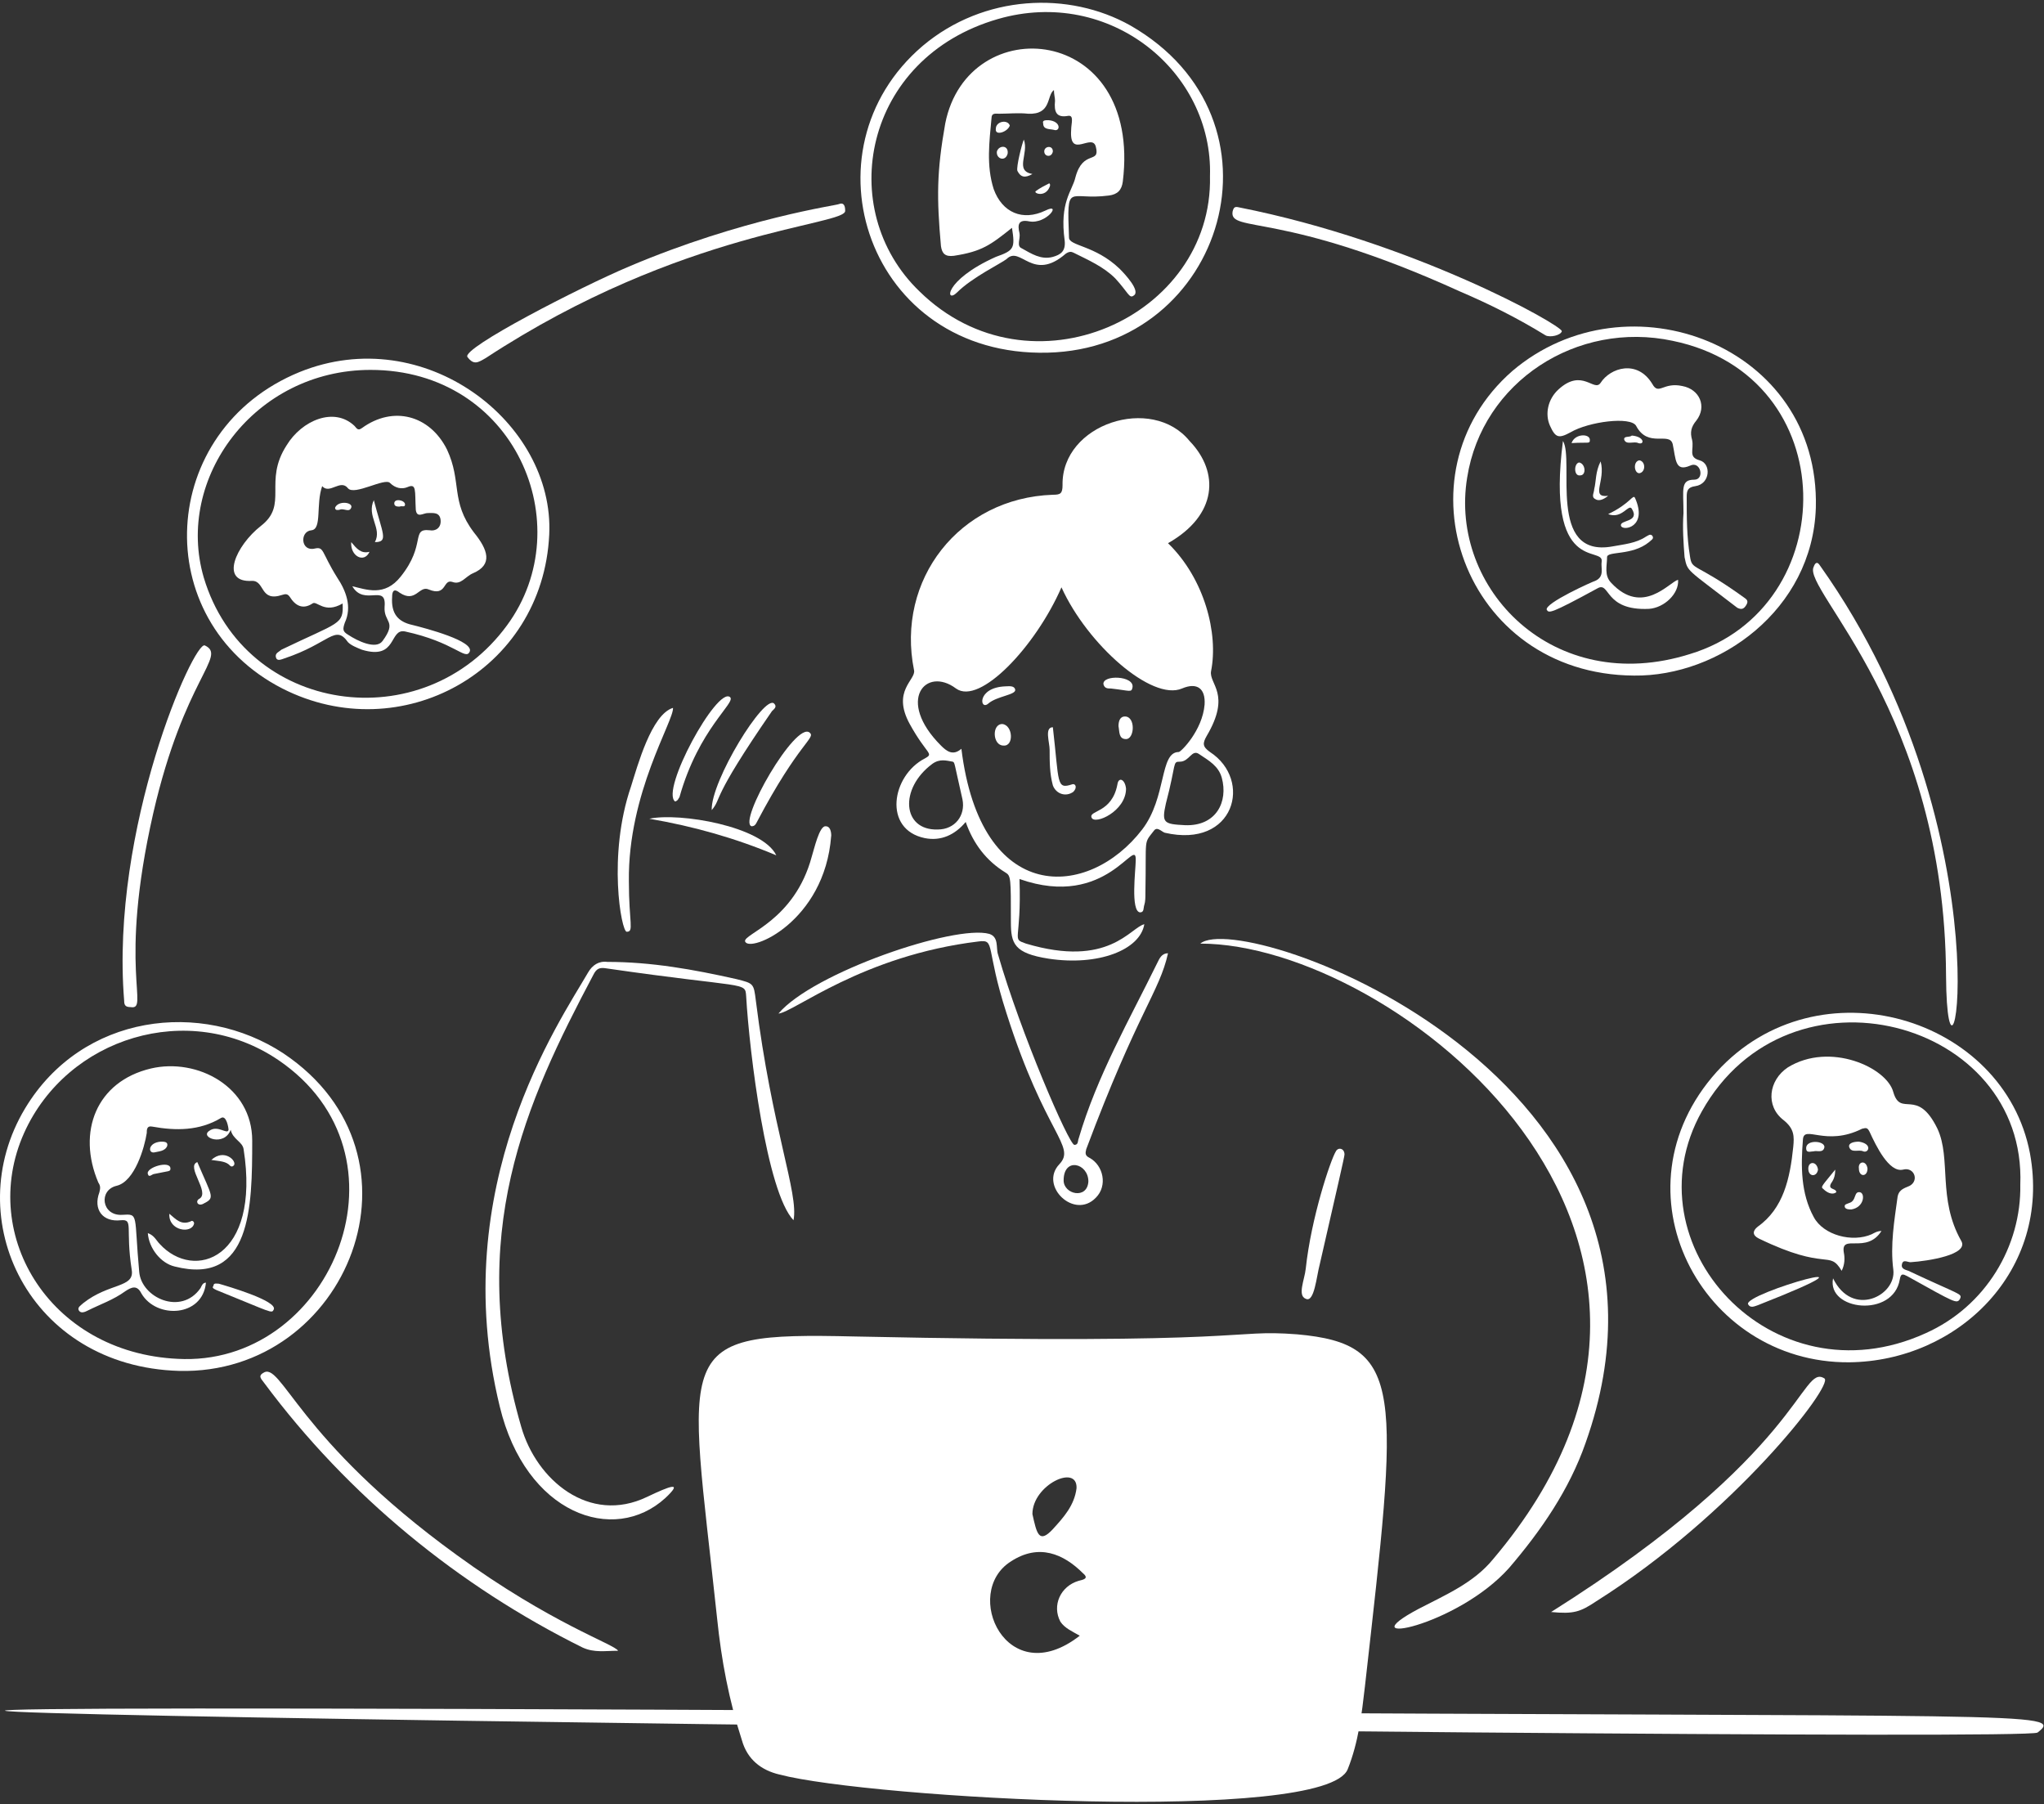 <?xml version="1.0" encoding="UTF-8"?> <svg xmlns="http://www.w3.org/2000/svg" width="621" height="548" viewBox="0 0 621 548" fill="none"><rect x="0" y="0" width="621" height="548" fill="#333333" stroke="none"/><path d="M344.721 520.062C616.74 521.697 627.529 519.735 619.029 526.274C613.797 530.198 -561.902 514.831 344.721 520.062Z" fill="white"></path><path d="M259.393 405.956C382.977 408.572 372.842 403.671 394.094 405.306C427.115 408.248 424.827 422.304 414.691 512.214C413.71 520.715 412.73 529.218 409.46 537.392C402.921 554.066 264.297 546.22 236.834 539.027C231.276 537.719 227.025 534.446 225.391 528.561C221.467 516.464 219.178 504.37 217.871 491.62C209.043 408.902 203.485 404.649 259.393 405.956ZM328.05 496.851C325.762 495.543 323.473 494.559 322.165 492.597C319.55 487.693 322.165 481.811 327.723 480.176C329.031 479.85 330.993 479.519 329.031 477.885C323.146 472 315.626 468.733 307.127 474.291C292.088 483.773 305.819 514.179 328.05 496.851ZM313.665 459.903C314.973 465.788 315.626 469.06 319.877 464.483C323.146 460.887 326.416 457.29 327.07 452.059C327.397 444.539 313.665 451.075 313.665 459.903Z" fill="white"></path><path d="M354.858 164.996C365.974 175.786 370.225 192.46 367.936 203.903C367.282 207.826 374.148 210.769 366.628 223.519C365.32 225.808 365.32 226.789 367.609 228.424C380.687 236.924 375.129 257.849 353.877 252.945C352.896 252.618 351.589 250.982 350.608 252.29C347.338 256.54 348.319 253.926 347.992 271.254C347.992 272.562 347.992 273.87 347.665 274.852C347.338 275.833 347.665 277.137 346.357 277.137C343.415 276.81 345.05 264.061 345.05 261.446C345.377 253.272 336.549 276.483 309.741 267.003C310.393 286.292 307.125 284.984 311.701 286.619C336.876 294.138 343.415 281.718 347.665 280.737C346.358 288.583 333.607 293.488 318.567 291.199C308.106 289.564 307.125 286.619 307.125 280.08C307.125 266.676 307.125 266.023 305.491 265.042C299.605 261.446 295.682 256.214 293.394 249.675C290.124 253.599 285.874 255.56 280.97 254.579C268.219 251.964 270.834 235.617 280.97 230.386C283.912 228.751 281.624 229.404 276.393 219.923C270.835 209.787 278.354 206.518 277.7 203.575C272.142 176.112 291.432 151.265 319.875 150.284C322.164 150.284 322.817 149.957 322.817 147.341C322.49 128.705 349.954 119.878 361.397 133.937C370.552 143.418 369.898 156.496 354.858 164.996ZM322.49 178.401C314.644 196.383 297.644 214.365 290.451 209.134C281.296 202.268 272.142 212.73 285.874 226.462C287.508 228.096 289.47 229.732 292.085 227.444C297.97 275.179 330.664 273.216 347.011 251.964C354.531 242.156 352.243 228.424 358.128 228.424C358.781 228.424 365.32 221.885 365.974 214.038C366.301 209.134 363.686 207.173 359.108 209.134C349.954 213.058 330.337 195.729 322.49 178.401ZM360.089 250.655C369.571 250.982 373.167 243.463 371.205 236.27C370.225 232.674 367.282 231.04 364.34 229.078C362.051 227.444 361.397 231.366 358.455 231.366C356.166 231.366 357.474 231.693 354.204 244.116C352.896 250.002 353.55 250.328 360.089 250.655ZM284.893 251.964C290.124 251.964 293.394 247.713 292.413 242.809C289.797 231.366 290.124 231.693 289.47 231.366C287.509 231.039 285.546 230.386 283.258 232.02C273.123 239.54 274.103 252.291 284.893 251.964Z" fill="white"></path><path d="M364.668 286.622C377.419 275.833 521.275 327.163 481.715 438.325C476.811 452.384 468.31 464.808 458.502 476.251C442.481 494.233 408.806 500.445 431.038 488.675C439.212 484.424 447.712 480.828 453.597 473.635C536.969 375.224 423.191 286.622 364.668 286.622Z" fill="white"></path><path d="M241.083 370.647C232.91 362.146 227.678 319.643 226.697 302.642C226.37 298.065 227.024 300.353 184.194 294.141C182.232 293.814 181.252 294.141 180.271 296.103C159.673 335.01 141.364 374.897 158.366 433.42C162.943 449.441 178.963 463.173 196.618 454.672C203.484 451.402 207.734 449.764 202.176 454.996C186.483 469.381 159.673 459.9 151.827 427.205C135.479 360.181 170.136 310.162 178.636 295.449C179.944 293.16 181.906 291.853 184.521 292.18C197.926 292.18 210.677 294.468 223.755 297.411C228.986 298.719 228.986 298.719 229.64 303.95C234.544 343.183 242.718 362.473 241.083 370.647Z" fill="white"></path><path d="M236.508 307.874C246.97 295.45 290.127 280.738 300.59 283.68C303.532 284.661 302.551 287.93 303.205 289.892C310.071 313.759 324.782 347.762 326.417 347.762C327.725 347.762 327.398 346.454 327.725 345.8C333.283 326.837 343.091 309.836 351.592 292.508C352.246 291.2 352.9 289.565 354.861 289.565C352.246 301.335 345.707 307.22 330.014 349.069C329.687 350.377 329.687 351.031 330.994 351.685C335.245 353.974 336.552 360.186 332.956 363.782C326.417 370.648 315.628 360.186 321.84 353.647C327.071 348.088 317.59 344.819 305.821 307.874C299.282 287.603 302.551 285.315 297.32 285.969C262.01 290.219 241.085 307.547 236.508 307.874ZM330.667 358.878C330.667 353.32 323.148 351.358 323.148 358.551C323.148 362.801 330.34 364.436 330.667 358.878Z" fill="white"></path><path d="M204.467 215.02C204.794 218.943 190.735 240.849 191.062 267.658C191.062 280.41 192.696 283.026 190.408 283.026C188.773 283.026 184.522 259.812 191.715 238.888C193.677 232.676 197.928 216.981 204.467 215.02Z" fill="white"></path><path d="M252.525 253.927C250.563 280.084 227.677 289.566 226.369 285.969C225.716 283.681 241.409 279.757 246.64 260.14C247.294 258.179 248.929 250.658 250.89 250.985C252.852 250.985 252.525 254.581 252.525 253.927Z" fill="white"></path><path d="M396.709 394.509C394.094 393.528 396.382 388.624 396.709 385.354C398.344 369.988 404.229 352.336 405.864 349.72C406.518 348.413 408.479 348.736 408.479 350.698C408.479 351.352 406.191 361.164 400.96 384.05C399.979 387.646 399.325 395.817 396.709 394.509Z" fill="white"></path><path d="M197.271 248.693C206.426 246.731 231.601 250.981 235.851 259.809C223.427 254.578 210.676 250.982 197.271 248.693Z" fill="white"></path><path d="M245.988 222.537C247.95 224.171 242.719 225.479 229.968 249.673C229.641 250.326 229.314 250.98 228.333 250.98C224.083 249.672 241.738 218.94 245.988 222.537Z" fill="white"></path><path d="M216.233 246.08C215.906 237.252 232.254 210.77 235.196 213.712C236.177 214.693 235.196 215.348 234.542 216.002C215.579 243.465 219.503 242.156 216.233 246.08Z" fill="white"></path><path d="M205.119 243.464C200.542 240.195 217.87 208.48 221.793 211.75C223.755 213.384 212.312 221.232 206.427 242.157C206.1 242.484 206.1 243.137 205.119 243.464Z" fill="white"></path><path d="M319.876 220.906C321.838 237.907 320.857 239.868 325.761 238.234C326.742 237.907 327.396 239.215 326.088 240.523C323.799 242.158 320.857 241.177 319.876 238.561C318.895 234.965 318.895 231.367 318.895 227.771C318.895 225.482 317.26 220.906 319.876 220.906Z" fill="white"></path><path d="M342.108 239.539C342.108 246.405 332.627 250.656 331.646 248.367C330.665 246.079 337.858 247.059 339.493 238.232C339.82 235.943 341.781 236.597 342.108 239.539Z" fill="white"></path><path d="M305.492 208.478C306.473 208.478 308.107 208.152 308.434 209.46C308.761 211.095 302.876 211.421 300.26 213.71C297.645 215.999 296.664 208.805 305.492 208.478Z" fill="white"></path><path d="M344.07 208.809C343.743 210.444 343.416 209.791 337.531 209.137C336.55 209.137 335.569 209.137 335.242 207.829C334.915 204.887 344.724 205.213 344.07 208.809Z" fill="white"></path><path d="M342.109 224.498C339.82 224.498 340.147 222.211 339.82 220.576C339.82 219.268 340.147 217.634 341.782 217.634C345.051 217.634 344.724 224.498 342.109 224.498Z" fill="white"></path><path d="M304.513 219.924C307.783 220.251 308.11 226.79 304.841 226.463C301.571 226.463 301.244 219.924 304.513 219.924Z" fill="white"></path><path d="M318.242 107.126C263.642 108.434 243.045 45.66 280.317 13.946C298.953 -1.747 324.781 -2.728 343.417 7.735C393.112 36.179 372.188 105.818 318.242 107.126ZM367.611 53.507C368.591 21.793 337.205 -4.036 303.203 5.773C262.335 17.543 253.507 63.642 279.336 88.49C313.011 121.512 368.591 96.337 367.611 53.507Z" fill="white"></path><path d="M166.866 162.381C164.904 203.903 121.747 227.443 85.783 209.134C44.915 188.21 47.857 130.667 91.014 113.012C128.94 97.645 168.501 128.378 166.866 162.381ZM112.593 112.358C77.282 112.358 53.088 145.38 61.916 175.459C74.34 216.981 128.613 224.828 154.114 189.845C176.347 159.439 156.403 112.358 112.593 112.358Z" fill="white"></path><path d="M561.815 413.803C516.696 414.13 489.236 361.492 521.603 325.528C552.336 291.852 608.895 308.853 616.742 350.376C623.28 386.013 594.836 413.476 561.815 413.803ZM613.799 359.857C615.761 309.834 543.506 290.217 517.023 337.625C494.464 377.839 538.274 426.227 585.028 404.976C603.337 396.802 614.126 378.493 613.799 359.857Z" fill="white"></path><path d="M54.395 416.414C8.95 415.106 -12.629 370.318 7.642 336.643C24.97 307.871 61.261 303.618 86.109 319.965C132.535 351.025 105.726 417.722 54.395 416.414ZM56.03 412.818C101.148 413.472 126.977 350.701 84.474 321.93C57.338 303.621 20.393 315.061 7.315 344.159C-6.743 375.546 15.816 412.164 56.03 412.818Z" fill="white"></path><path d="M187.787 501.425C183.864 501.425 180.594 502.079 176.998 500.444C139.399 481.808 105.724 454.345 80.222 420.015C79.568 419.034 78.26 418.054 79.895 417.073C85.453 413.149 90.03 437.016 138.745 472.327C167.516 493.251 186.806 499.463 187.787 501.425Z" fill="white"></path><path d="M256.776 63.97C257.43 68.547 207.407 69.528 147.576 108.762C145.287 110.069 143.98 111.051 142.018 108.435C140.056 105.819 176.347 87.183 191.06 80.971C225.716 66.259 254.487 62.336 254.814 62.009C256.449 61.355 256.776 62.662 256.776 63.97Z" fill="white"></path><path d="M591.24 296.424C590.913 216.324 547.429 179.053 551.026 172.187C551.353 171.206 552.007 170.225 552.988 171.86C611.511 254.25 591.567 348.736 591.24 296.424Z" fill="white"></path><path d="M39.682 305.911C38.047 305.911 37.721 305.257 37.721 303.949C33.47 251.638 58.972 194.422 62.242 196.057C69.107 199.326 56.029 205.865 46.548 247.061C35.759 294.468 45.567 306.892 39.682 305.911Z" fill="white"></path><path d="M471.252 489.654C548.084 441.266 547.104 414.129 554.296 418.707C557.239 420.668 526.506 460.229 484.984 486.384C480.08 489.654 478.118 490.308 471.252 489.654Z" fill="white"></path><path d="M474.519 100.587C474.192 101.895 470.923 102.549 469.615 101.895C461.114 96.664 452.614 92.413 443.459 88.49C389.513 63.969 373.493 70.835 374.474 64.296C374.801 62.989 375.127 62.661 376.435 62.988C429.401 73.45 474.192 98.625 474.519 100.587Z" fill="white"></path><path d="M511.468 155.843C511.468 148.651 510.487 145.708 514.737 145.708C518.007 145.708 516.702 139.822 513.433 141.457C508.855 143.419 509.179 139.495 508.198 134.918C507.217 130.995 500.682 136.226 497.085 129.36C495.451 126.418 482.697 128.053 477.138 131.322C473.542 133.284 472.564 132.957 470.93 129.36C469.295 125.764 470.273 121.187 473.542 118.245C480.735 111.706 484.331 119.225 486.293 116.283C489.235 111.705 497.412 109.09 501.99 116.61C503.951 120.206 505.256 115.956 511.141 117.263C516.372 118.244 518.661 123.475 515.391 127.726C513.756 129.687 513.429 131.322 514.083 133.611C514.737 136.553 512.776 138.842 516.372 139.822C519.968 140.803 519.645 147.016 515.067 147.67C512.779 147.997 512.449 148.978 512.449 150.939C512.449 157.151 512.452 163.036 513.433 168.921C514.087 173.499 514.737 170.556 530.104 181.672C531.085 182.326 531.085 182.979 530.431 183.96C529.777 184.941 529.123 185.269 527.815 184.615C512.122 172.518 512.779 173.825 511.798 169.248C511.471 164.997 511.141 160.421 511.468 155.843Z" fill="white"></path><path d="M474.85 133.938C478.446 139.823 469.942 169.574 489.886 165.978C493.482 165.324 497.079 164.997 500.021 163.035C500.675 162.708 501.332 162.054 501.986 162.708C502.64 163.689 501.659 164.016 501.005 164.67C495.774 168.92 488.251 167.285 488.251 169.247C488.251 171.863 487.274 174.805 489.562 177.094C499.044 187.229 507.214 176.767 509.83 176.113C510.157 180.364 505.583 184.615 501.005 184.941C487.274 185.595 489.232 176.44 485.309 178.729C470.923 186.576 470.599 186.248 469.945 185.267C468.965 183.305 484.331 176.441 484.658 176.441C487.6 175.133 486.289 172.517 486.616 170.555C487.27 165.651 469.618 174.806 474.85 133.938Z" fill="white"></path><path d="M488.578 156.167C495.444 152.898 496.098 149.955 496.752 151.263C500.675 160.091 493.155 161.399 492.502 159.764C491.848 157.802 498.387 158.783 495.771 154.533C494.79 152.898 492.828 157.802 488.578 156.167Z" fill="white"></path><path d="M488.582 150.611C486.947 151.919 485.639 152.245 484.659 151.592C483.351 150.938 484.332 149.63 484.332 148.649C484.986 146.034 484.659 143.418 486.293 140.148C487.928 146.033 483.024 151.265 488.582 150.611Z" fill="white"></path><path d="M477.461 134.59C478.442 131.648 483.019 131.648 483.019 133.609C483.019 134.917 482.692 134.263 477.461 134.59Z" fill="white"></path><path d="M495.772 132.301C499.696 132.628 499.696 135.243 497.734 134.589C496.426 133.935 494.138 135.243 493.484 133.608C493.157 132.3 495.118 132.955 495.772 132.301Z" fill="white"></path><path d="M498.062 139.821C500.024 140.148 500.024 143.418 498.062 143.745C496.428 143.745 496.101 140.148 498.062 139.821Z" fill="white"></path><path d="M479.752 140.477C481.714 140.804 482.041 144.4 480.079 144.4C478.118 144.727 478.118 140.804 479.752 140.477Z" fill="white"></path><path d="M307.454 69.203C300.915 74.434 298.298 76.395 289.798 77.703C287.182 78.029 286.202 77.049 285.875 74.76C284.567 60.048 284.567 52.201 287.182 37.489C294.048 2.833 347.012 7.083 341.127 55.144C340.8 57.759 339.496 59.067 336.88 59.394C324.456 61.029 324.126 54.817 324.78 72.145C324.78 74.76 332.63 74.434 340.149 81.627C341.784 83.261 346.685 88.493 344.397 89.8C343.089 90.781 342.762 88.819 338.838 84.569C335.242 80.972 330.668 79.011 326.091 76.722C325.437 76.395 324.783 76.395 323.802 77.049C313.667 85.877 310.069 74.433 305.819 78.684C304.184 79.992 295.356 84.242 290.779 88.819C287.183 92.416 286.529 85.223 302.549 78.03C308.107 76.068 308.434 75.415 307.454 69.203ZM320.202 27.353C317.914 28.988 319.552 34.873 312.359 34.546C309.415 34.219 306.472 34.546 303.53 34.546C302.549 34.546 301.241 34.219 301.241 35.854C300.587 43.047 299.606 50.239 301.895 57.432C304.51 64.625 310.721 67.241 317.587 63.971C322.818 61.356 317.914 68.222 312.683 67.241C309.415 66.587 309.088 68.222 309.742 70.837C310.069 72.472 308.761 74.76 310.394 75.414C313.337 77.049 316.279 79.011 319.876 78.03C322.164 77.376 323.799 76.395 323.472 73.126C321.837 61.356 325.761 58.087 326.741 53.836C329.03 45.336 334.261 49.913 332.953 44.682C331.973 40.104 324.783 48.605 325.437 39.45C325.437 37.489 326.418 34.873 324.456 35.2C320.86 35.853 320.206 33.892 320.533 30.623C320.533 29.642 320.202 28.661 320.202 27.353Z" fill="white"></path><path d="M104.093 183.306C98.535 186.576 96.247 182.325 94.939 183.306C91.996 185.268 89.707 183.96 88.073 181.344C87.419 180.363 86.765 180.363 85.784 180.69C78.918 182.978 80.553 176.44 76.63 176.44C66.494 177.094 71.725 165.65 79.245 159.765C87.746 153.226 79.899 146.361 87.092 135.244C91.669 127.725 101.478 123.474 107.69 129.359C108.343 130.013 108.67 130.994 109.978 130.013C119.459 123.147 130.576 126.09 135.807 136.552C140.385 146.36 136.788 152.246 143.981 161.727C148.231 166.959 149.866 171.535 143.654 174.151C141.365 175.132 140.058 177.747 137.442 176.767C134.499 175.786 135.807 181.344 130.249 179.055C127.306 177.747 126.325 183.306 121.421 180.036C119.786 178.728 119.133 179.383 119.133 181.344C118.806 186.248 120.767 188.864 125.344 189.845C129.268 190.826 144.307 194.749 142.672 198.019C141.365 200.634 138.095 195.075 123.056 191.806C118.152 190.825 120.767 200.634 109.978 197.364C108.343 196.71 106.708 196.056 105.728 195.075C101.804 189.517 100.17 195.402 86.438 199.979C85.457 200.306 84.149 200.961 83.822 199.654C83.495 198.346 84.803 198.018 85.457 197.364C103.112 188.864 104.42 189.845 104.093 183.306ZM107.036 178.075C111.286 179.056 116.844 181.344 121.748 175.132C129.595 165.324 124.691 160.419 130.576 161.073C132.211 161.4 134.172 160.419 133.845 157.803C133.518 155.515 131.557 155.842 129.922 155.842C128.614 155.842 126.652 157.477 126.325 154.861C125.998 148.976 126.652 146.687 123.71 147.995C122.075 148.649 120.114 148.322 118.479 146.688C116.844 145.053 107.689 150.611 105.728 148.322C103.439 145.38 100.17 150.284 97.881 147.669C95.919 153.227 97.881 160.746 94.612 161.073C91.015 161.4 91.342 167.612 95.593 166.632C98.535 165.978 97.554 167.612 102.458 175.459C105.074 179.383 107.036 184.286 104.747 189.191C104.093 191.152 104.093 191.806 105.728 192.787C108.67 194.749 114.229 197.365 116.19 194.749C120.768 188.537 116.517 189.191 116.844 184.286C117.498 177.094 110.632 184.287 107.036 178.075Z" fill="white"></path><path d="M556.912 388.3C562.797 400.397 576.202 393.531 575.221 385.684C574.24 378.165 575.548 370.645 576.529 363.452C576.856 361.817 577.837 361.163 579.471 360.51C583.395 359.202 581.76 354.298 578.164 355.278C573.913 356.259 569.99 348.086 568.028 343.835C567.374 342.527 567.051 342.527 565.743 342.854C554.627 348.412 548.088 341.547 547.761 346.124C547.107 354.298 547.107 362.471 551.03 369.664C553.973 375.222 562.797 377.511 568.682 374.895C569.336 374.568 570.317 373.914 571.625 373.914C567.047 381.107 559.201 374.568 560.182 380.453C560.509 382.088 560.509 384.05 559.528 386.011C555.604 379.472 555.277 386.338 534.353 376.203C532.391 375.222 532.391 373.914 534.026 372.606C541.873 367.048 543.834 357.894 544.815 348.412C545.142 345.143 545.142 342.854 541.873 340.239C536.314 335.989 537.295 328.142 543.18 324.218C555.931 316.372 573.259 324.218 575.221 331.738C577.51 339.585 582.417 330.103 588.629 342.854C592.879 352.009 588.626 364.106 595.819 376.857C598.434 381.107 585.687 383.069 580.456 383.396C579.475 383.396 578.164 382.415 577.837 384.05C577.51 385.357 578.817 385.684 579.798 386.011C595.819 393.531 596.146 392.877 595.492 394.512C594.511 396.147 594.184 395.82 579.471 387.646C578.164 386.992 577.513 386.665 577.186 388.627C575.224 400.397 554.95 398.108 556.912 388.3Z" fill="white"></path><path d="M534.025 396.474C533.044 396.801 531.737 397.455 531.083 396.147C529.775 392.877 578.163 379.146 534.025 396.474Z" fill="white"></path><path d="M562.473 367.376C561.819 367.376 560.835 367.376 560.508 366.722C560.181 365.741 561.162 365.741 561.816 365.414C564.105 364.76 563.124 361.817 565.086 362.144C566.72 362.471 566.397 366.722 562.473 367.376Z" fill="white"></path><path d="M557.569 355.277C557.569 357.566 556.911 358.55 556.257 359.531C555.277 361.493 557.892 360.839 557.892 362.146C556.584 363.127 554.95 362.146 553.969 361.166C552.988 360.512 553.645 360.182 557.569 355.277Z" fill="white"></path><path d="M551.025 349.721C550.044 349.721 548.736 350.375 548.736 348.74C548.736 346.125 554.294 346.452 554.294 348.413C553.967 350.375 552.006 349.394 551.025 349.721Z" fill="white"></path><path d="M564.759 346.778C569.01 347.432 567.698 350.375 566.064 349.721C564.756 349.067 562.467 350.375 561.813 348.413C561.487 347.105 563.451 346.778 564.759 346.778Z" fill="white"></path><path d="M552.335 355.28C552.008 357.569 549.393 357.569 549.393 354.953C549.393 352.664 552.008 352.664 552.335 355.28Z" fill="white"></path><path d="M567.378 354.953C567.378 357.569 564.763 357.569 564.763 354.953C564.436 352.665 567.051 352.338 567.378 354.953Z" fill="white"></path><path d="M44.914 374.575C46.876 375.228 47.529 376.863 48.51 377.844C58.972 389.287 79.243 382.418 74.012 349.069C73.685 346.781 70.742 346.127 70.088 343.184C68.127 348.416 60.607 345.476 63.55 343.515C66.165 341.553 69.108 344.819 69.435 343.184C69.435 342.531 68.781 338.607 67.146 339.588C60.607 343.511 53.414 343.511 46.221 342.204C44.587 341.877 44.587 343.184 44.587 344.165C43.933 348.416 40.99 358.878 35.432 360.186C29.874 361.493 30.855 369.34 37.067 369.013C42.298 368.686 40.663 368.686 42.298 386.341C42.952 394.188 55.049 399.746 60.934 391.246C61.261 390.592 61.588 389.611 62.569 389.611C61.588 400.073 47.529 400.727 42.952 392.88C41.644 390.265 40.009 390.919 38.048 392.226C34.451 394.842 30.528 396.15 26.605 398.111C25.951 398.438 24.643 399.092 23.989 398.111C23.335 397.131 24.643 396.48 25.297 395.826C33.144 389.614 40.991 391.246 40.01 385.687C38.048 372.937 40.664 370.321 36.74 370.648C31.182 371.302 28.24 367.378 30.201 362.147C30.528 360.84 30.528 360.186 29.874 359.205C23.335 343.838 29.221 328.472 45.895 324.549C59.953 321.279 76.627 330.107 76.627 346.454C76.627 366.725 76.301 390.592 53.088 384.707C48.837 383.726 45.241 379.152 44.914 374.575Z" fill="white"></path><path d="M66.489 389.932C68.778 390.586 84.471 395.163 83.164 397.779C82.51 399.087 82.837 398.76 65.835 391.894C65.181 391.567 64.2 391.243 64.854 390.589C64.854 389.608 65.835 389.932 66.489 389.932Z" fill="white"></path><path d="M59.952 352.991C64.529 363.78 65.51 363.78 61.587 365.742C59.952 366.396 59.299 364.761 60.607 364.107C63.876 362.146 56.356 354.299 59.952 352.991Z" fill="white"></path><path d="M51.452 368.686C53.414 370.32 55.049 372.282 57.991 370.974C58.318 370.647 58.972 370.974 58.972 371.628C58.318 374.898 51.125 373.917 51.452 368.686Z" fill="white"></path><path d="M64.203 352.338C68.126 348.741 72.05 352.664 71.069 353.972C70.415 354.626 70.088 354.296 69.435 353.642C68.127 352.661 66.165 352.664 64.203 352.338Z" fill="white"></path><path d="M51.781 354.953C51.781 355.934 51.454 355.607 46.876 356.588C46.222 356.588 45.242 357.896 44.915 356.588C44.261 354.626 51.781 352.338 51.781 354.953Z" fill="white"></path><path d="M48.84 346.778C49.821 346.778 51.129 346.778 50.802 348.086C50.148 349.721 48.186 349.721 46.878 350.048C44.917 350.375 44.917 347.105 48.84 346.778Z" fill="white"></path><path d="M311.048 42.395C312.683 46.645 308.107 51.876 313.664 52.856C311.375 54.164 310.069 53.837 309.088 51.876C308.761 50.568 310.394 44.029 311.048 42.395Z" fill="white"></path><path d="M318.566 36.506C322.489 36.833 322.162 40.102 320.201 39.448C318.893 39.121 316.931 39.448 316.931 37.487C316.604 36.506 317.585 36.506 318.566 36.506Z" fill="white"></path><path d="M306.796 38.141C306.142 40.103 302.22 41.41 302.547 39.122C302.547 36.833 306.142 36.179 306.796 38.141Z" fill="white"></path><path d="M306.144 46.641C305.49 49.257 302.548 48.276 302.875 45.987C303.529 44.026 306.471 44.025 306.144 46.641Z" fill="white"></path><path d="M318.893 56.779C317.586 60.048 313.989 58.74 314.643 58.087C315.951 57.106 317.259 56.452 318.567 55.798C318.893 55.471 319.22 56.125 318.893 56.779Z" fill="white"></path><path d="M319.875 45.989C319.548 47.951 317.26 47.624 317.26 45.989C317.26 44.354 319.875 44.027 319.875 45.989Z" fill="white"></path><path d="M113.899 164.67C116.188 160.419 111.284 156.823 113.572 151.919C116.188 162.054 118.149 164.67 113.899 164.67Z" fill="white"></path><path d="M106.707 164.669C108.342 166.631 109.65 168.265 112.265 167.611C110.631 171.208 106.38 168.919 106.707 164.669Z" fill="white"></path><path d="M101.803 154.207C102.784 151.918 107.361 152.572 106.707 154.207C106.053 155.842 104.419 154.207 103.111 154.86C102.784 154.86 101.803 155.188 101.803 154.207Z" fill="white"></path><path d="M121.42 153.879C120.766 153.879 119.785 153.879 119.785 152.898C119.785 151.264 123.055 151.918 123.055 153.226C123.055 154.206 122.074 153.552 121.42 153.879Z" fill="white"></path><path d="M551.681 154.205C550.7 185.265 522.256 205.535 496.427 205.208C444.443 204.881 423.518 144.07 459.482 112.683C494.466 82.931 552.989 104.836 551.681 154.205ZM508.197 103.528C479.099 97.317 450.328 115.952 445.751 145.05C440.193 178.726 471.906 211.747 513.429 198.669C559.855 184.61 560.509 114.318 508.197 103.528Z" fill="white"></path></svg> 